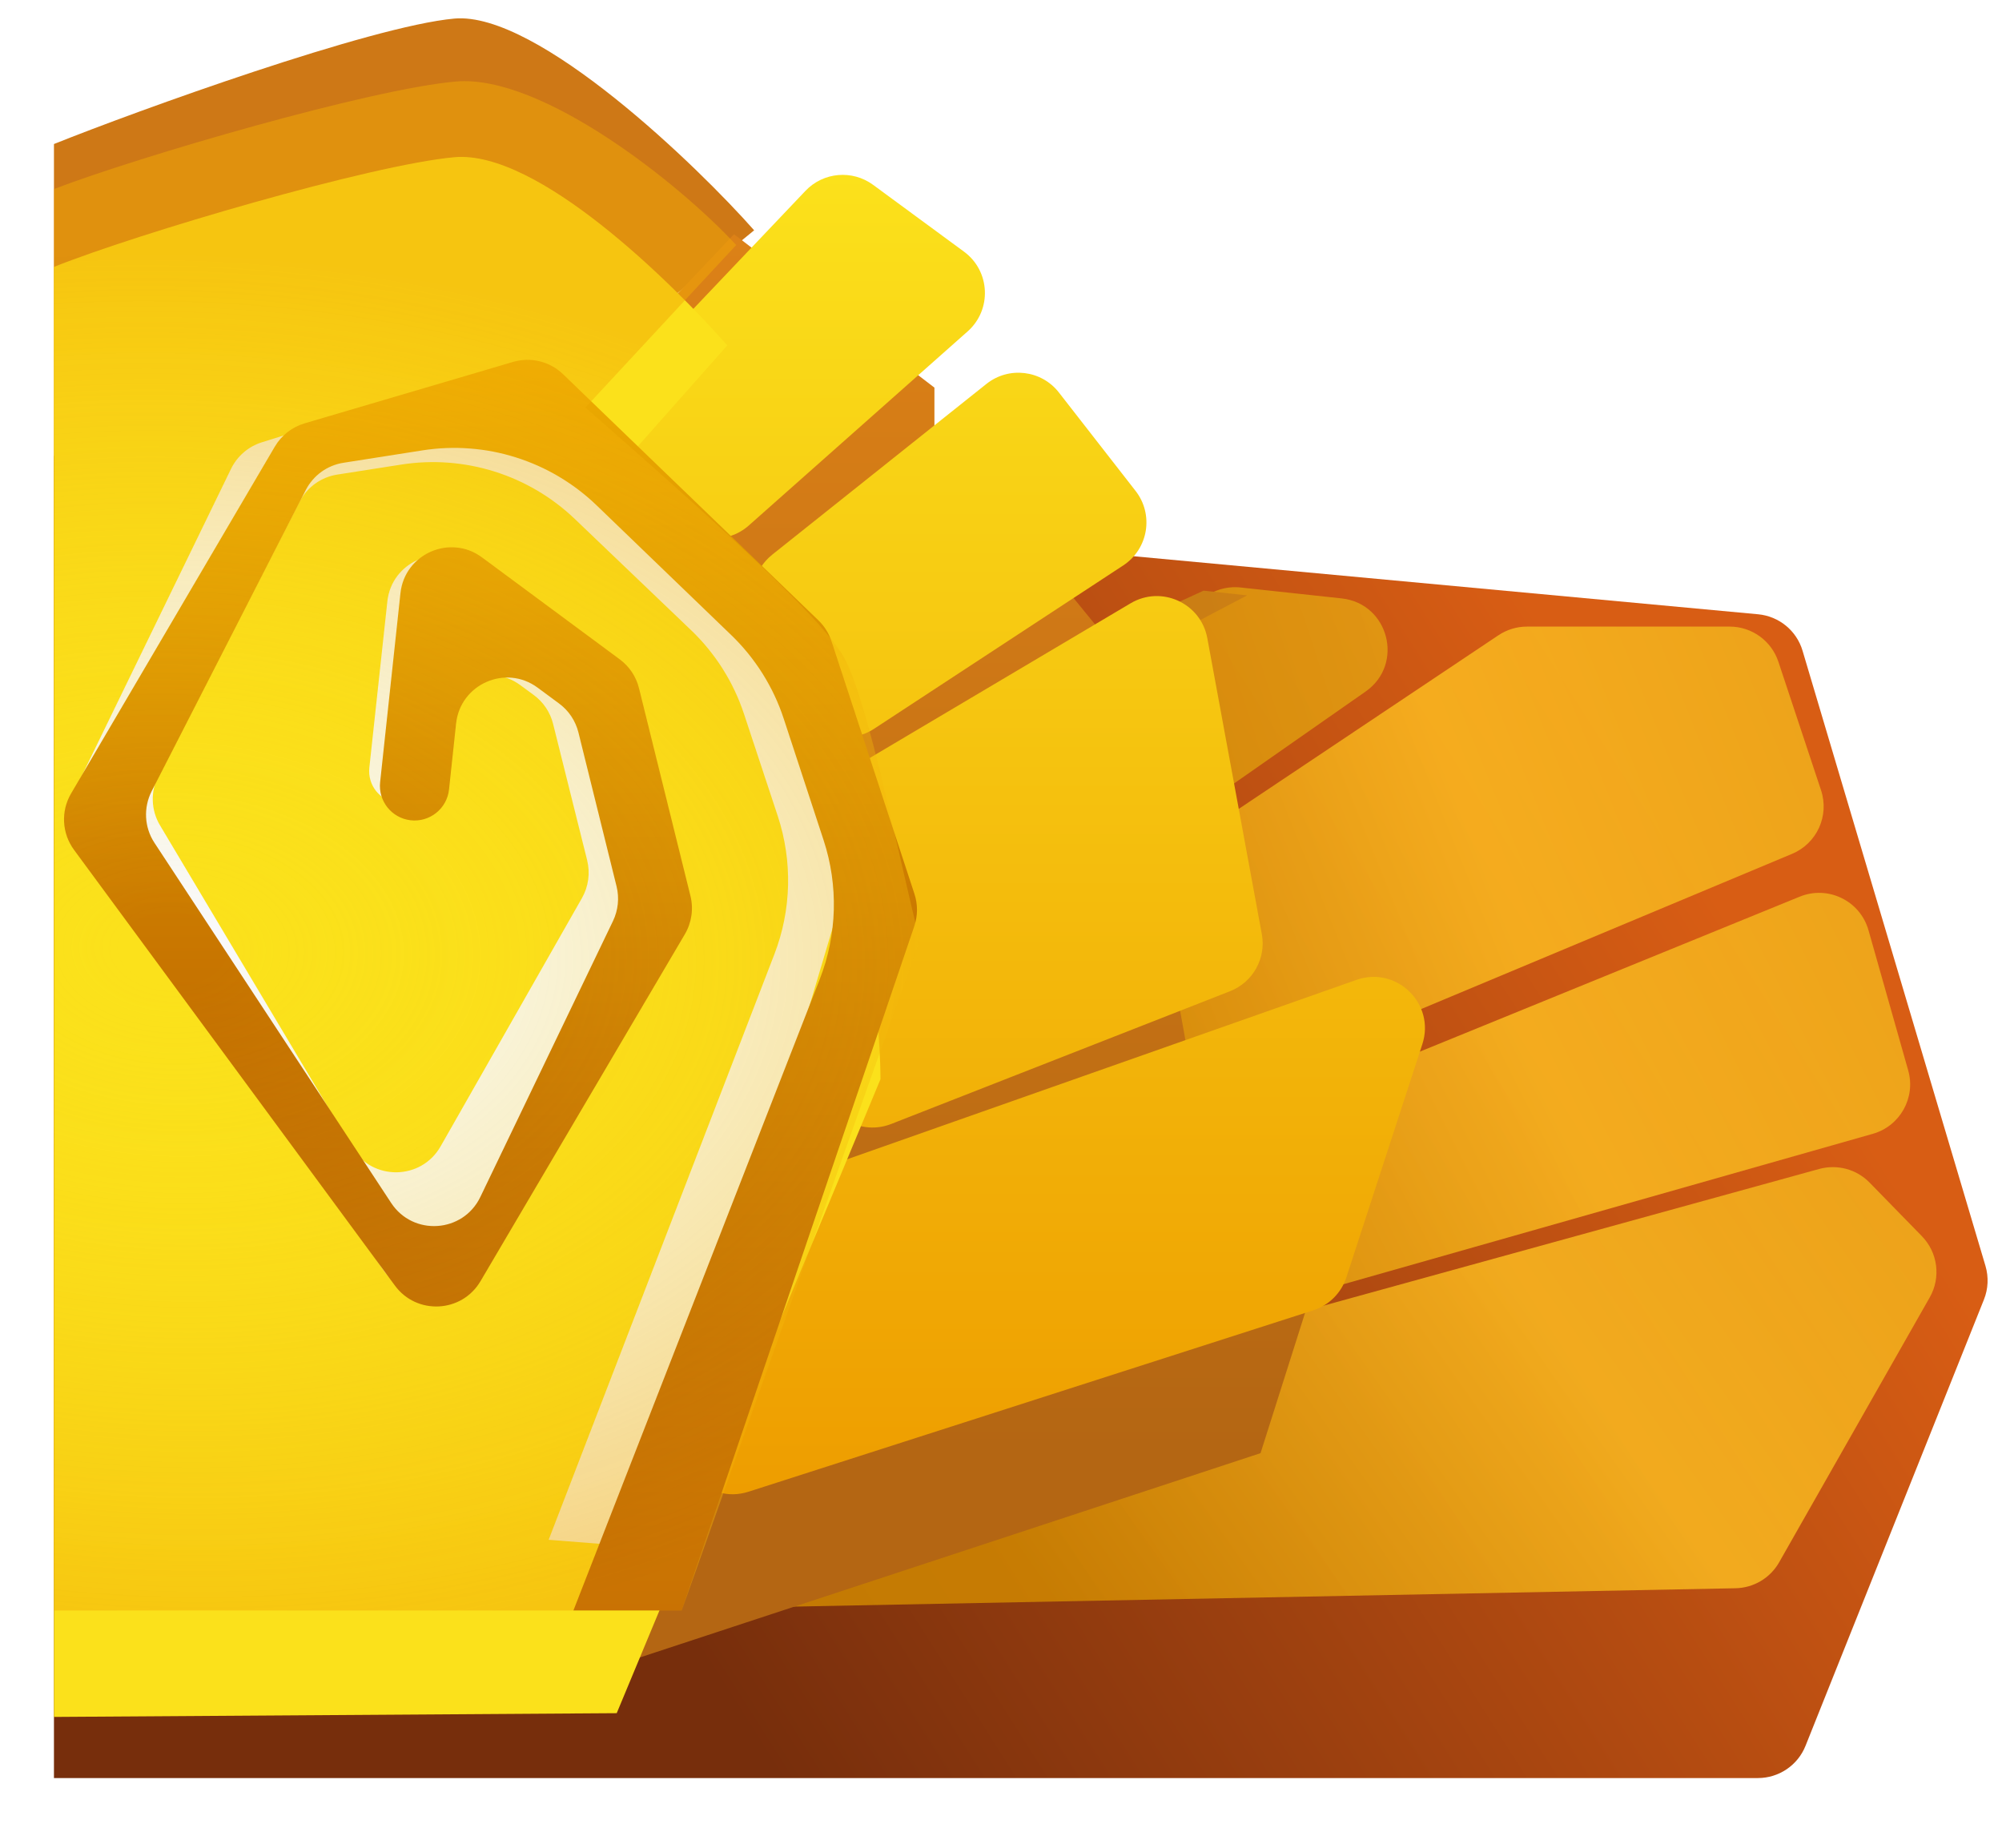 <svg fill="none" height="36" viewBox="0 0 39 36" width="39" xmlns="http://www.w3.org/2000/svg" xmlns:xlink="http://www.w3.org/1999/xlink"><filter id="a" color-interpolation-filters="sRGB" filterUnits="userSpaceOnUse" height="32.813" width="22.152" x="7.172" y="2.563"><feFlood flood-opacity="0" result="BackgroundImageFix"/><feColorMatrix in="SourceAlpha" result="hardAlpha" type="matrix" values="0 0 0 0 0 0 0 0 0 0 0 0 0 0 0 0 0 0 127 0"/><feOffset dx="-2" dy="2"/><feGaussianBlur stdDeviation="1"/><feColorMatrix type="matrix" values="0 0 0 0 0 0 0 0 0 0 0 0 0 0 0 0 0 0 0.12 0"/><feBlend in2="BackgroundImageFix" mode="normal" result="effect1_dropShadow_20004_55025"/><feBlend in="SourceGraphic" in2="effect1_dropShadow_20004_55025" mode="normal" result="shape"/></filter><filter id="b" color-interpolation-filters="sRGB" filterUnits="userSpaceOnUse" height="32.394" width="16.102" x="1.051" y="1.057"><feFlood flood-opacity="0" result="BackgroundImageFix"/><feBlend in="SourceGraphic" in2="BackgroundImageFix" mode="normal" result="shape"/><feColorMatrix in="SourceAlpha" result="hardAlpha" type="matrix" values="0 0 0 0 0 0 0 0 0 0 0 0 0 0 0 0 0 0 127 0"/><feOffset dy="2"/><feGaussianBlur stdDeviation="1"/><feComposite in2="hardAlpha" k2="-1" k3="1" operator="arithmetic"/><feColorMatrix type="matrix" values="0 0 0 0 1 0 0 0 0 0.941 0 0 0 0 0.495 0 0 0 1 0"/><feBlend in2="shape" mode="normal" result="effect1_innerShadow_20004_55025"/></filter><filter id="c" color-interpolation-filters="sRGB" filterUnits="userSpaceOnUse" height="24.734" width="16.982" x=".469" y="6.418"><feFlood flood-opacity="0" result="BackgroundImageFix"/><feColorMatrix in="SourceAlpha" result="hardAlpha" type="matrix" values="0 0 0 0 0 0 0 0 0 0 0 0 0 0 0 0 0 0 127 0"/><feOffset dx="-1"/><feGaussianBlur stdDeviation=".5"/><feColorMatrix type="matrix" values="0 0 0 0 1 0 0 0 0 1 0 0 0 0 1 0 0 0 0.25 0"/><feBlend in2="BackgroundImageFix" mode="normal" result="effect1_dropShadow_20004_55025"/><feBlend in="SourceGraphic" in2="effect1_dropShadow_20004_55025" mode="normal" result="shape"/></filter><linearGradient id="d" gradientUnits="userSpaceOnUse" x1="11.664" x2="32.46" y1="29.168" y2="15.944"><stop offset="0" stop-color="#772e0c"/><stop offset="1" stop-color="#d85d14"/></linearGradient><linearGradient id="e"><stop offset="0" stop-color="#d48c00"/><stop offset=".496" stop-color="#ffc121"/><stop offset="1" stop-color="#ebad19"/></linearGradient><linearGradient id="f" gradientUnits="userSpaceOnUse" x1="18.375" x2="36.517" xlink:href="#e" y1="28.244" y2="15.412"/><linearGradient id="g" gradientUnits="userSpaceOnUse" x1="19.168" x2="39.426" xlink:href="#e" y1="24.421" y2="14.219"/><linearGradient id="h" gradientUnits="userSpaceOnUse" x1="18.986" x2="39.05" xlink:href="#e" y1="20.676" y2="12.597"/><linearGradient id="i" gradientUnits="userSpaceOnUse" x1="18.046" x2="31.52" y1="18.05" y2="13.63"><stop offset="0" stop-color="#d48c00"/><stop offset="1" stop-color="#ebad19"/></linearGradient><linearGradient id="j" gradientUnits="userSpaceOnUse" x1="8.539" x2="37.669" y1="15.236" y2="7.742"><stop offset="0" stop-color="#ae6d19"/><stop offset="1" stop-color="#e78f0f"/></linearGradient><linearGradient id="k" gradientUnits="userSpaceOnUse" x1="19.686" x2="19.686" y1="2.563" y2="26.33"><stop offset="0" stop-color="#dc8117"/><stop offset="1" stop-color="#b46613"/></linearGradient><linearGradient id="l" gradientUnits="userSpaceOnUse" x1="19.758" x2="19.758" y1="3.408" y2="29.113"><stop offset="0" stop-color="#fbe11b"/><stop offset="1" stop-color="#ee9d00"/></linearGradient><linearGradient id="m" gradientUnits="userSpaceOnUse" x1="9.485" x2="9.485" y1="6.888" y2="31.786"><stop offset="0" stop-color="#edac00"/><stop offset="1" stop-color="#9f3900"/></linearGradient><radialGradient id="n" cx="0" cy="0" gradientTransform="matrix(30.781 .408 -.275 20.714 3.371 18.52)" gradientUnits="userSpaceOnUse" r="1"><stop offset=".032" stop-color="#fbe11b" stop-opacity="0"/><stop offset=".648" stop-color="#f1a905"/></radialGradient><path d="m35.115 12.679c-.116-.392-.459-.673-.866-.711l-33.198-3.086 0 25.76h33.194c.409 0 .777-.249.928-.629l3.475-8.693c.084-.209.094-.44.03-.656z" fill="url(#d)"/><path d="m37.593 25.276c.22-.387.157-.874-.154-1.192l-1.018-1.043c-.254-.261-.63-.362-.982-.266l-22.246 6.136c-.273.075-.502.263-.629.517l-.974 1.949 22.219-.433c.353-.007.676-.199.85-.506z" fill="url(#f)" opacity=".8"/><path d="m36.399 18.123c-.163-.574-.788-.878-1.34-.653l-20.755 8.469c-.286.117-.502.359-.585.657l-.116.414c-.21.752.485 1.445 1.236 1.231l21.645-6.151c.531-.151.839-.704.689-1.235z" fill="url(#g)" opacity=".8"/><path d="m1.051 2.806v1.037 26.907h11.021l5.08-12.424c0-1.5-.467-4.745-.944-5.663s-3.455-4.066-4.902-5.406l3.385-2.77c-1.077-1.221-4.219-4.272-5.841-4.125-1.622.147-6.173 1.792-7.799 2.444z" fill="#ce7816"/><path d="m34.644 12.893c-.136-.409-.518-.685-.949-.685h-3.949c-.198 0-.391.059-.556.169l-14.419 9.642c-.192.128-.333.319-.401.539l-.314 1.029c-.247.81.561 1.541 1.343 1.214l19.513-8.166c.482-.202.728-.741.563-1.238z" fill="url(#h)" opacity=".8"/><path d="m24.167 11.446c-.28-.03-.561.059-.771.246l-8.57 7.61c-.211.188-.332.457-.332.739 0 .799.899 1.268 1.554.81l10.555-7.378c.757-.529.453-1.714-.466-1.814z" fill="url(#i)" opacity=".8"/><path d="m23.446 11.508-12.727 5.829v1.401l13.575-7.138z" fill="url(#j)"/><g filter="url(#a)"><path d="m16.299 2.563-4.938 5.202-.19 23.612 15.385-5.065 2.768-8.724-4.069 1.577-1.263-7v-1.19l-3.789-4.648v-.775z" fill="url(#k)"/></g><path clip-rule="evenodd" d="m18.779 4.903c.513.377.548 1.131.071 1.554l-4.264 3.782c-.404.358-1.018.331-1.389-.06l-1.167-1.231c-.366-.386-.366-.991.001-1.377l3.66-3.853c.347-.365.911-.415 1.317-.117zm7.449 19.984c-.1.305-.339.544-.645.642l-11 3.534c-.815.262-1.561-.555-1.226-1.343l1.841-4.329c.11-.258.323-.459.588-.552l10.639-3.748c.782-.275 1.54.465 1.283 1.253zm-4.346-13.871c.488-.321.599-.99.24-1.451l-1.494-1.918c-.342-.439-.977-.514-1.412-.167l-4.173 3.327c-.359.286-.477.781-.286 1.198l.813 1.775c.255.557.946.755 1.458.419zm2.699 7.184c.087.471-.173.937-.619 1.112l-6.599 2.586c-.679.266-1.406-.261-1.363-.989l.305-5.25c.019-.332.202-.632.488-.802l5.232-3.103c.599-.355 1.368-.005 1.494.679z" fill="url(#l)" fill-rule="evenodd"/><g filter="url(#b)"><path d="m1.051 3.2v1.344 26.907l10.963-.073 5.138-12.351c0-1.5-.467-4.745-.944-5.663s-3.455-4.066-4.902-5.406l2.862-3.229c-1.077-1.221-3.696-3.813-5.318-3.666-1.622.147-6.173 1.486-7.799 2.137z" fill="#fbe11b"/></g><g filter="url(#c)"><path clip-rule="evenodd" d="m10.75 7.669c-.262-.231-.626-.309-.96-.205l-3.688 1.153c-.263.082-.48.269-.601.517l-2.932 6.032c-.156.322-.129.703.072.999l5.815 8.563c.418.616 1.339.575 1.701-.075l3.952-7.102c.142-.256.165-.56.064-.834l-1.29-3.474c-.068-.183-.188-.342-.345-.458l-2.406-1.767c-.621-.456-1.503-.068-1.586.698l-.351 3.241c-.037.34.207.647.547.687.345.041.656-.207.694-.552l.113-1.046c.083-.766.965-1.155 1.586-.698l.262.192c.188.138.322.338.378.564l.663 2.656c.062.249.026.513-.101.737l-2.754 4.838c-.379.666-1.336.675-1.728.017l-3.738-6.272c-.177-.296-.188-.663-.03-.97l2.749-5.334c.146-.284.419-.481.735-.53l1.247-.195c1.231-.192 2.481.2 3.382 1.062l2.261 2.163c.473.452.828 1.014 1.033 1.635l.657 1.987c.29.879.267 1.831-.066 2.694l-4.397 11.408 1.942.153 3.781-12.715c.056-.188.055-.389-.002-.577l-1.305-4.27c-.054-.177-.156-.335-.294-.457z" fill="#f9f9f9" fill-rule="evenodd"/></g><path clip-rule="evenodd" d="m10.969 7.291c-.259-.25-.632-.341-.977-.239l-4.058 1.196c-.244.072-.451.234-.58.453l-3.969 6.758c-.203.345-.18.777.057 1.099l6.251 8.489c.425.578 1.303.533 1.667-.085l3.981-6.76c.133-.226.172-.494.109-.748l-1.002-4.046c-.056-.226-.189-.425-.376-.563l-2.682-1.985c-.621-.46-1.507-.071-1.589.697l-.396 3.682c-.04.367.224.698.591.742.373.044.71-.224.751-.598l.138-1.288c.083-.768.968-1.157 1.589-.697l.418.309c.187.138.32.338.376.563l.743 2.999c.056.226.031.464-.069.674l-2.585 5.378c-.337.701-1.31.766-1.737.116l-4.611-7.016c-.198-.301-.218-.684-.055-1.005l3.002-5.868c.146-.285.419-.483.735-.532l1.535-.241c1.238-.195 2.495.202 3.397 1.071l2.62 2.525c.47.453.822 1.013 1.025 1.633l.777 2.368c.289.882.263 1.836-.074 2.701l-4.8 12.302h2.108l4.531-13.328c.07-.205.071-.427.003-.633l-1.615-4.921c-.051-.155-.139-.295-.256-.408z" fill="url(#m)" fill-rule="evenodd"/><path d="m1.052 3.683v.909 26.786h12.228l4.638-13.061c-.422-1.633-.987-4.61-1.476-5.51-.489-.9-3.552-3.554-5.037-4.868l2.936-3.165c-1.105-1.197-3.792-3.33-5.457-3.186-1.665.144-6.164 1.457-7.833 2.095z" fill="url(#n)" opacity=".5"/></svg>